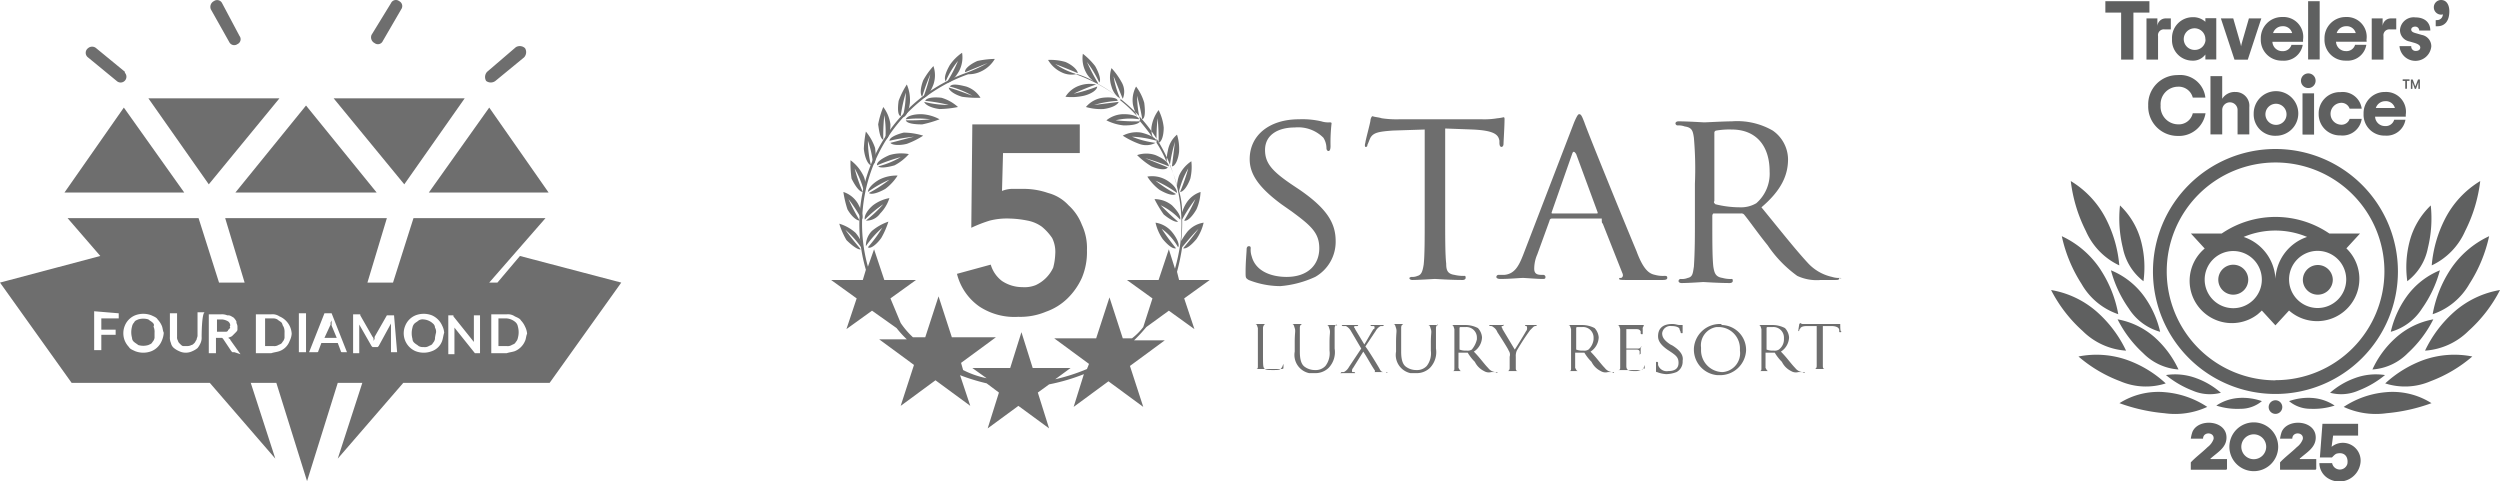 <svg xmlns="http://www.w3.org/2000/svg" width="244.261" height="47.01" viewBox="0 0 244.261 47.01">
  <g id="Grupo_364" data-name="Grupo 364" transform="translate(-5797 -5230)">
    <g id="Grupo_323" transform="translate(-1115 1315.019)">
      <g id="Grupo_208">
        <g id="Capa_1_00000063625779577249872560000001848298983703057316_" transform="translate(6912 3914.991)">
          <g id="Grupo_206">
            <path id="Trazado_1539" d="M45.4,9.6H32.6L39.5,18Z" fill="#6e6e6e"/>
            <path id="Trazado_1540" d="M27.3,9.6H14.5L20.4,18Z" fill="#6e6e6e"/>
            <path id="Trazado_1541" d="M41.9,18.8H53.6l-5.8-8.3Z" fill="#6e6e6e"/>
            <path id="Trazado_1542" d="M12.1,10.5,6.3,18.8H18Z" fill="#6e6e6e"/>
            <path id="Trazado_1543" d="M29.9,18.8h6.9l-6.9-8.5L23,18.8Z" fill="#6e6e6e"/>
            <path id="Trazado_1544" d="M22.4,4.1a.54.54,0,0,0,.8.2.524.524,0,0,0,.2-.8h0L21.7.3a.54.54,0,0,0-.8-.2.63.63,0,0,0-.3.8h0Z" fill="#6e6e6e"/>
            <path id="Trazado_1545" d="M36.6,4.2a.524.524,0,0,0,.8-.2h0L39.2.9A.54.54,0,0,0,39,.1a.524.524,0,0,0-.8.2L36.3,3.4a.63.63,0,0,0,.3.8Z" fill="#6e6e6e"/>
            <path id="Trazado_1546" d="M8.6,5.6l2.8,2.3a.566.566,0,0,0,.8-.8V7L9.4,4.7a.608.608,0,0,0-.8,0h0a.561.561,0,0,0,0,.9Z" fill="#6e6e6e"/>
            <path id="Trazado_1547" d="M48.4,7.9l2.8-2.3a.744.744,0,0,0,.1-.9.744.744,0,0,0-.9-.1L47.6,7a.744.744,0,0,0-.1.9.75.75,0,0,0,.9,0Z" fill="#6e6e6e"/>
            <g id="Grupo_205">
              <path id="Trazado_1548" d="M27.5,31.5c-.1-.1-.3-.2-.4-.3a.9.9,0,0,0-.5-.1h-.7v2.7h.8a.749.749,0,0,0,.5-.1c.2-.1.3-.1.4-.3a.758.758,0,0,0,.2-.4v-.5a1.268,1.268,0,0,0-.1-.6C27.6,31.8,27.6,31.6,27.5,31.5Z" fill="#6e6e6e"/>
              <path id="Trazado_1549" d="M42.3,31.6a1.489,1.489,0,0,0-.9-.4.749.749,0,0,0-.5.1c-.1.1-.3.2-.4.3a.758.758,0,0,0-.2.4,2.045,2.045,0,0,0,0,1.1.52.52,0,0,0,.2.4c.1.1.3.2.4.3a.9.9,0,0,0,.5.1.749.749,0,0,0,.5-.1c.2-.1.3-.1.4-.3a.758.758,0,0,0,.2-.4V33a4.331,4.331,0,0,1,.1-.5.749.749,0,0,0-.1-.5.52.52,0,0,0-.2-.4Z" fill="#6e6e6e"/>
              <path id="Trazado_1550" d="M32.4,31.5v-.2l-.1.2v.2L31.7,33h1.2l-.5-1.2Z" fill="#6e6e6e"/>
              <path id="Trazado_1551" d="M22.5,31.8a.52.52,0,0,0-.2-.4,1.421,1.421,0,0,0-.6-.2h-.5v1.2h.9a.215.215,0,0,0,.2-.2c.1,0,.1-.1.2-.2a.139.139,0,0,1,0-.2Z" fill="#6e6e6e"/>
              <path id="Trazado_1552" d="M50.8,25l-2.2,2.6h-.8l5.5-6.3H40.4l-2,6.3H35.9l1.9-6.3H22l1.9,6.3H21.4l-2-6.3H6.6L9.8,25,0,27.6l7,9.8H20.5l6.4,7.4-2.4-7.4H27L30,47l3-9.6h2.4L33,44.8l6.4-7.4H53.7l7-9.8ZM11.6,30.6v.5H9.9v1.1h1.4v.5H9.9v1.5H9.2V30.4Zm4.2,2.7a1.838,1.838,0,0,1-1,1,2.208,2.208,0,0,1-1.6,0c-.2-.1-.5-.2-.6-.4a2.092,2.092,0,0,1-.4-.6,1.95,1.95,0,0,1,0-1.5,1.838,1.838,0,0,1,1-1,2.208,2.208,0,0,1,1.6,0c.2.1.5.2.6.4a2.092,2.092,0,0,1,.4.6c.1.2.1.5.2.7A2.354,2.354,0,0,1,15.8,33.3Zm3.9-.4a1.268,1.268,0,0,1-.1.6,2.186,2.186,0,0,1-.3.5,2.186,2.186,0,0,1-.5.3,1.483,1.483,0,0,1-1.3,0A2.186,2.186,0,0,1,17,34a.85.85,0,0,1-.3-.5,1.268,1.268,0,0,1-.1-.6V30.6h.7v2.3a.6.6,0,0,0,.1.4c0,.1.1.2.2.3s.2.2.3.2h.4a.756.756,0,0,0,.4-.1c.1,0,.2-.1.3-.2s.1-.2.2-.3c0-.1.1-.3.1-.4V30.5H20c-.3.1-.3,2.4-.3,2.4Zm3.2,1.5h-.2l-.1-.1-.8-1.2-.1-.1h-.6v1.5h-.7V30.7h1.2a1.268,1.268,0,0,1,.6.1h.1c.2,0,.3.1.5.2a1.38,1.38,0,0,1,.3.4v.1c0,.1.1.2.1.4v.3c0,.1-.1.2-.2.3l-.1.1-.2.2c-.1.1-.2.1-.4.2.1.1.2.1.2.2l1,1.4-.6-.2Zm5.4-1.1a1.651,1.651,0,0,1-1,1c-.3.1-.5.1-.8.2H25V30.7h1.5a1.2,1.2,0,0,1,.8.2,1.948,1.948,0,0,1,1.2,1.7,1.854,1.854,0,0,1-.2.7Zm1.6,1.1h-.7V30.6h.7Zm3.7,0h-.2a.1.1,0,0,1-.1-.1l-.3-.8H31.4l-.3.8a.1.1,0,0,1-.1.1h-.8l1.5-3.8h.7l1.5,3.8Zm5.2,0h-.6V31.6L37,33.8l-.1.1h-.5l-.1-.1-1.2-2.1v2.8h-.6V30.7h.7v.1l1.2,2.1a.349.349,0,0,1,.1.2v.2l.1-.2v-.2l1.2-2.1h.7l.3,3.6Zm4.4-1.1a1.651,1.651,0,0,1-1,1,2.208,2.208,0,0,1-1.6,0,1.9,1.9,0,0,1-1-2.5,1.838,1.838,0,0,1,1-1,2.208,2.208,0,0,1,1.6,0,1.949,1.949,0,0,1,1,1,1.854,1.854,0,0,1,.2.7c-.1.3-.1.5-.2.8Zm4,1.2h-.8l-2-2.5v2.6h-.6V30.8h.5v.1l2,2.5V30.8h.6v3.7Zm4.1-1.2a1.839,1.839,0,0,1-1,1c-.3.1-.5.1-.8.2H48V30.7h1.5a1.2,1.2,0,0,1,.8.2c.2.1.5.2.6.4a2.092,2.092,0,0,1,.4.6,1.854,1.854,0,0,1,.2.7c-.1.2-.1.5-.2.7Z" fill="#6e6e6e"/>
              <path id="Trazado_1553" d="M50.4,31.5a1.489,1.489,0,0,0-.9-.4h-.8v2.7h.8a.749.749,0,0,0,.5-.1c.2-.1.3-.1.4-.3a.758.758,0,0,0,.2-.4,2.054,2.054,0,0,0,0-1.1.758.758,0,0,0-.2-.4Z" fill="#6e6e6e"/>
              <path id="Trazado_1554" d="M14.9,31.5c-.1-.1-.3-.2-.4-.3a1.7,1.7,0,0,0-1,0c-.2.1-.3.1-.4.3h0a.758.758,0,0,0-.2.4,2.045,2.045,0,0,0,0,1.1.52.52,0,0,0,.2.4c.1.1.3.2.4.3a1.7,1.7,0,0,0,1,0c.2-.1.3-.1.4-.3a.758.758,0,0,0,.2-.4v-.5a1.268,1.268,0,0,0-.1-.6c.1-.2,0-.3-.1-.4Z" fill="#6e6e6e"/>
            </g>
          </g>
        </g>
      </g>
    </g>
    <g id="Capa_1" data-name="Capa 1" transform="translate(5997.39 5230)">
      <g id="Grupo_361" data-name="Grupo 361" transform="translate(0.01)">
        <path id="Trazado_2115" data-name="Trazado 2115" d="M159.156,245.425v1.146h-2.441l-.148,1.1a1.737,1.737,0,0,1,2.785,1.763,2.082,2.082,0,0,1-3.079,1.345,1.763,1.763,0,0,1-.9-1.515h1.245a.767.767,0,0,0,1.491.071c.111-.717-.305-1.188-1.044-1-.191.049-.442.375-.472.375h-1.171l.25-3.29h3.489Z" transform="translate(-129.159 -204.014)" fill="#5f6060"/>
        <path id="Trazado_2116" data-name="Trazado 2116" d="M108.028,247a2.384,2.384,0,1,1-2.384-2.384A2.385,2.385,0,0,1,108.028,247Zm-1.171,0a1.215,1.215,0,1,0-1.215,1.215A1.214,1.214,0,0,0,106.857,247Z" transform="translate(-85.84 -203.349)" fill="#5f6060"/>
        <path id="Trazado_2117" data-name="Trazado 2117" d="M132.61,246.361a3.567,3.567,0,0,1,.16-.661c.584-1.392,3.467-1.151,3.322.68-.071.889-.884,1.333-1.475,1.861-.034.03-.1,0-.064.115h1.594v.972l-.074.074H132.61v-.722c.508-.538,1.119-.979,1.645-1.495a1.7,1.7,0,0,0,.577-.771c.132-.7-1.017-.781-1.026-.051h-1.2Z" transform="translate(-110.239 -203.504)" fill="#5f6060"/>
        <path id="Trazado_2118" data-name="Trazado 2118" d="M80.92,246.361a3.565,3.565,0,0,1,.16-.661c.584-1.392,3.467-1.151,3.322.68-.071.889-.884,1.333-1.475,1.861-.034.03-.1,0-.064.115h1.594v.972l-.074.074H80.92v-.722c.508-.538,1.119-.979,1.645-1.495a1.7,1.7,0,0,0,.577-.771c.132-.7-1.017-.781-1.026-.051h-1.2Z" transform="translate(-67.269 -203.504)" fill="#5f6060"/>
        <path id="Trazado_2119" data-name="Trazado 2119" d="M37.706,1.964h-.116v.6h.167c.682,0,1.164-.466,1.164-1.464,0-.633-.282-1.1-.8-1.1a.71.71,0,0,0-.715.715V.749a.714.714,0,0,0,.715.682.566.566,0,0,0,.165-.034.558.558,0,0,1-.582.565ZM9.6,1.232H8.054V5.824h-1.2V1.232H5.313V.116H9.618V1.232H9.6ZM9.964,26.51A11.967,11.967,0,1,1,21.931,38.492,11.967,11.967,0,0,1,9.964,26.51Zm1.346,0A10.64,10.64,0,0,0,21.931,37.161v-.017A10.634,10.634,0,1,0,11.31,26.51Zm6.5,2.281a1.466,1.466,0,0,0,1.463-1.464V27.31a1.463,1.463,0,1,0-1.463,1.481Zm8.262,0a1.466,1.466,0,0,0,1.463-1.464V27.31a1.463,1.463,0,0,0-2.925.017A1.455,1.455,0,0,0,26.071,28.791Zm2.792-4.528,1.329-1.446H27.2a9.341,9.341,0,0,0-10.521,0H13.672l1.346,1.464A4.128,4.128,0,0,0,20.2,30.706c.133-.116.267-.233.4-.366l1.329,1.448L23.26,30.34a4.132,4.132,0,0,0,5.6-6.075ZM15.017,27.327a2.792,2.792,0,1,0,2.792-2.8,2.79,2.79,0,0,0-2.792,2.8Zm3.806-4.177a4.556,4.556,0,0,1,3.108,4.095,4.539,4.539,0,0,1,3.091-4.095,8.015,8.015,0,0,0-6.2,0Zm4.439,4.16a2.792,2.792,0,1,0,2.792-2.8A2.79,2.79,0,0,0,23.262,27.31ZM22.6,39.774a.665.665,0,1,1-.665-.666A.664.664,0,0,1,22.6,39.774Zm-7.331-.017a8.8,8.8,0,0,0-4.056-1.431,7.1,7.1,0,0,0-4.522,1.065,17.225,17.225,0,0,0,4.388.982A7.488,7.488,0,0,0,15.267,39.757ZM7.472,35.182a10.964,10.964,0,0,1,3.74,2.279,6.358,6.358,0,0,1-4.454-.216,13.517,13.517,0,0,1-4.073-2.413,9.023,9.023,0,0,1,4.786.349Zm-.133-.916a11.812,11.812,0,0,0-2.775-3.729,9.063,9.063,0,0,0-4.554-2.2,13.822,13.822,0,0,0,3.076,3.993,6.643,6.643,0,0,0,4.255,1.93ZM4.862,26.377A11.769,11.769,0,0,1,6.575,30.7a6.537,6.537,0,0,1-3.59-2.963,14.094,14.094,0,0,1-1.928-4.66,9.137,9.137,0,0,1,3.806,3.295Zm1.812-.449a12.254,12.254,0,0,0-1.3-4.543,9.211,9.211,0,0,0-3.44-3.695,14.643,14.643,0,0,0,1.48,4.893,6.647,6.647,0,0,0,3.258,3.346Zm3.54,7.106A9.651,9.651,0,0,1,12.458,36.1,5.375,5.375,0,0,1,9,34.5,11.432,11.432,0,0,1,6.507,31.2a7.51,7.51,0,0,1,3.707,1.831ZM16.6,38.376a7.507,7.507,0,0,0-2.377-1.414,5.913,5.913,0,0,0-2.991-.317,9.441,9.441,0,0,0,2.593,1.515,4.222,4.222,0,0,0,2.775.216Zm1.829.5a5.718,5.718,0,0,1,2.178.317,3.234,3.234,0,0,1-2.094.749,6.676,6.676,0,0,1-2.36-.315,4.478,4.478,0,0,1,2.278-.749Zm-7.763-6.457A9.54,9.54,0,0,0,9.1,28.956,7.5,7.5,0,0,0,5.859,26.41,11.635,11.635,0,0,0,7.6,30.139,5.325,5.325,0,0,0,10.663,32.418ZM8.819,23.632a9.971,9.971,0,0,1,.216,3.845,5.425,5.425,0,0,1-2.011-3.244,12.074,12.074,0,0,1-.282-4.16,7.437,7.437,0,0,1,2.077,3.562ZM28.6,39.757a8.8,8.8,0,0,1,4.056-1.431,7.1,7.1,0,0,1,4.522,1.065,17.225,17.225,0,0,1-4.388.982A7.483,7.483,0,0,1,28.6,39.757Zm7.779-4.576a11.2,11.2,0,0,0-3.724,2.279,6.3,6.3,0,0,0,4.437-.216,13.517,13.517,0,0,0,4.073-2.413A9.023,9.023,0,0,0,36.376,35.182Zm.165-.916a11.812,11.812,0,0,1,2.775-3.729,9.063,9.063,0,0,1,4.554-2.2,13.822,13.822,0,0,1-3.076,3.993,6.643,6.643,0,0,1-4.255,1.93ZM39,26.377A11.769,11.769,0,0,0,37.291,30.7a6.537,6.537,0,0,0,3.59-2.963,14.094,14.094,0,0,0,1.928-4.66A9.137,9.137,0,0,0,39,26.377Zm-1.8-.449a12.255,12.255,0,0,1,1.3-4.543,9.211,9.211,0,0,1,3.44-3.695,14.6,14.6,0,0,1-1.48,4.893,6.647,6.647,0,0,1-3.258,3.346ZM33.65,33.034A9.328,9.328,0,0,0,31.406,36.1a5.344,5.344,0,0,0,3.457-1.6A11.432,11.432,0,0,0,37.357,31.2,7.51,7.51,0,0,0,33.65,33.034Zm-6.382,5.341a7.507,7.507,0,0,1,2.377-1.414,5.917,5.917,0,0,1,2.993-.317,9.441,9.441,0,0,1-2.593,1.515,4.222,4.222,0,0,1-2.775.216Zm-1.829.5a5.718,5.718,0,0,0-2.178.317,3.234,3.234,0,0,0,2.094.749,6.676,6.676,0,0,0,2.36-.315,4.478,4.478,0,0,0-2.278-.749ZM33.2,32.418a9.576,9.576,0,0,1,1.562-3.462A7.5,7.5,0,0,1,38,26.41a11.635,11.635,0,0,1-1.744,3.729A5.325,5.325,0,0,1,33.2,32.418Zm1.829-8.787a9.97,9.97,0,0,0-.216,3.845,5.339,5.339,0,0,0,2.011-3.244,12.116,12.116,0,0,0,.283-4.16,7.453,7.453,0,0,0-2.079,3.562ZM11.71,2.878V1.8h-.483a.807.807,0,0,0-.832.749V1.8H9.331V5.824h1.13v-2.3a.567.567,0,0,1,.648-.65h.6Zm.116.933A2.025,2.025,0,0,1,13.821,1.68a1.762,1.762,0,0,1,1.264.449V1.78h1.065V5.807H15.085V5.325a1.5,1.5,0,0,1-1.3.6A1.994,1.994,0,0,1,11.827,3.81Zm3.258,0a1.056,1.056,0,1,0-1.048,1.065,1.037,1.037,0,0,0,1.065-1,.1.1,0,0,1-.017-.066ZM17.809,1.8H16.6l1.329,4.027h1.3L20.551,1.8H19.338l-.616,2.131c-.015.056-.029.106-.042.154h0c-.046.17-.083.3-.108.445a3.628,3.628,0,0,0-.1-.417h0c-.015-.056-.032-.115-.049-.181L17.808,1.8Zm6.816,2.281H21.634a.956.956,0,0,0,.963.916.869.869,0,0,0,.9-.616h1.1A1.86,1.86,0,0,1,22.6,5.925,2.034,2.034,0,0,1,20.5,3.794a2.066,2.066,0,0,1,2.011-2.131H22.6a1.936,1.936,0,0,1,2.028,2.214v.2ZM21.7,3.229h1.861a.906.906,0,0,0-.948-.666.964.964,0,0,0-.914.666ZM26.253.116h-1.13V5.807h1.13Zm4.587,3.961H27.849a.956.956,0,0,0,.963.916.869.869,0,0,0,.9-.616h1.1a1.86,1.86,0,0,1-1.994,1.547,2.034,2.034,0,0,1-2.094-2.131A2.066,2.066,0,0,1,28.73,1.664H28.8a1.936,1.936,0,0,1,2.028,2.214l.017.2Zm-2.925-.849h1.861a.906.906,0,0,0-.948-.666.964.964,0,0,0-.914.666Zm5.819-.351V1.8h-.5a.807.807,0,0,0-.832.749V1.8H31.338V5.824h1.147v-2.3a.574.574,0,0,1,.648-.65h.6ZM34.05,4.51H35.2a.429.429,0,0,0,.383.466h.066c.267,0,.432-.133.432-.332s-.182-.332-.548-.449L35,4.044a1.126,1.126,0,0,1-.9-1.115A1.335,1.335,0,0,1,35.6,1.7c.948,0,1.463.533,1.463,1.282H35.98A.387.387,0,0,0,35.6,2.6H35.58c-.233,0-.383.133-.383.283,0,.184.15.283.466.366l.582.167a1.127,1.127,0,0,1,.914,1.115,1.56,1.56,0,0,1-3.108-.017ZM9.5,10.3a2.856,2.856,0,0,1,2.875-2.963,2.482,2.482,0,0,1,2.71,2.2h-1.23a1.421,1.421,0,0,0-1.48-1.065A1.711,1.711,0,0,0,10.712,10.3a1.727,1.727,0,0,0,1.662,1.847,1.4,1.4,0,0,0,1.48-1.081H15.1a2.628,2.628,0,0,1-2.726,2.214A2.871,2.871,0,0,1,9.5,10.3ZM16.73,7.439H15.582v5.692H16.73V10.7a.75.75,0,0,1,1.5.1v2.33h1.147V10.469A1.343,1.343,0,0,0,18.01,8.987a1.435,1.435,0,0,0-1.281.666V7.44Zm3.076,3.695a2.179,2.179,0,1,1,2.178,2.131A2.085,2.085,0,0,1,19.805,11.133Zm3.207,0A1.031,1.031,0,1,0,21.982,12.2a1.015,1.015,0,0,0,1.031-.982ZM25.14,7.172a.715.715,0,1,0,.715.715.71.71,0,0,0-.715-.715Zm.565,5.976V9.121h-1.13v4.027Zm.449-2.014A2.074,2.074,0,0,1,28.148,9h.133a1.873,1.873,0,0,1,2.079,1.615H29.179a.849.849,0,0,0-.881-.565,1.074,1.074,0,0,0-.98,1.149,1.056,1.056,0,0,0,.98.982.83.83,0,0,0,.881-.565H30.36a1.889,1.889,0,0,1-2.079,1.615,2.074,2.074,0,0,1-2.127-2v-.1Zm5.519.267h2.991v-.2a1.936,1.936,0,0,0-2.028-2.214h-.083a2.066,2.066,0,0,0-2.011,2.131,2.036,2.036,0,0,0,2.1,2.131A1.86,1.86,0,0,0,34.632,11.7h-1.1a.856.856,0,0,1-.9.616.956.956,0,0,1-.965-.916Zm1.928-.849H31.738a.964.964,0,0,1,.914-.666A.907.907,0,0,1,33.6,10.551Zm.764-2.8h.665v.15h-.25v.766h-.167V7.906h-.25v-.15Zm.98.015.25.682.267-.682h.182v.916h-.15v-.65l-.233.65h-.116l-.233-.65v.65h-.15V7.771h.182Z" transform="translate(-0.01)" fill="#5f6060" fill-rule="evenodd"/>
      </g>
    </g>
    <g id="Grupo_207" transform="translate(5788 5230.955)">
      <path id="Trazado_1555" d="M95.1,22.3a7.74,7.74,0,0,0,.7-1.6,5.071,5.071,0,0,0-1.6.9,2.056,2.056,0,0,0-.6,1.5,9.345,9.345,0,0,1,1.6-1.8,13.3,13.3,0,0,1-1.4,1.9C94,23.4,94.6,23,95.1,22.3Z" fill="#6e6e6e"/>
      <path id="Trazado_1556" d="M93.1,23.4c-.5-.6-1-1.2-1.5-1.9a9.345,9.345,0,0,1,1.6,1.8c.2-.2-.1-.9-.6-1.5a4.172,4.172,0,0,0-1.6-.9,7.741,7.741,0,0,0,.7,1.6C92.3,23.1,92.9,23.5,93.1,23.4Z" fill="#6e6e6e"/>
      <path id="Trazado_1557" d="M94.3,19.1c-.6.5-.9,1.1-.8,1.4A11.919,11.919,0,0,1,95.3,19a12.878,12.878,0,0,1-1.7,1.6,1.638,1.638,0,0,0,1.4-.7,3.766,3.766,0,0,0,.9-1.5,3.741,3.741,0,0,0-1.6.7Z" fill="#6e6e6e"/>
      <path id="Trazado_1558" d="M93,20.6a21.158,21.158,0,0,1-1.1-2.1,13.735,13.735,0,0,1,1.3,2c.2-.2,0-.9-.4-1.6a2.586,2.586,0,0,0-1.4-1.1,10.461,10.461,0,0,0,.4,1.7C92.2,20.2,92.7,20.6,93,20.6Z" fill="#6e6e6e"/>
      <path id="Trazado_1559" d="M94.9,16.6c-.7.4-1.1.9-1.1,1.2a11.252,11.252,0,0,1,2.1-1.2,13.735,13.735,0,0,1-2,1.3c.2.2.9,0,1.6-.4a4.894,4.894,0,0,0,1.2-1.3,3.661,3.661,0,0,0-1.8.4Z" fill="#6e6e6e"/>
      <path id="Trazado_1560" d="M93.3,17.8a15.545,15.545,0,0,1-.8-2.3,8.488,8.488,0,0,1,.9,2.2,1.817,1.817,0,0,0-.1-1.6,4.071,4.071,0,0,0-1.2-1.4,10.869,10.869,0,0,0,.1,1.8c.4.8.8,1.3,1.1,1.3Z" fill="#6e6e6e"/>
      <path id="Trazado_1561" d="M95.9,14.2c-.7.3-1.3.7-1.2,1a15.544,15.544,0,0,1,2.3-.8,8.488,8.488,0,0,1-2.2.9c.2.2.9.1,1.6-.1a4.863,4.863,0,0,0,1.4-1.1,4.011,4.011,0,0,0-1.9.1Z" fill="#6e6e6e"/>
      <path id="Trazado_1562" d="M94.1,15.2a9.863,9.863,0,0,1-.3-2.4,9.484,9.484,0,0,1,.5,2.3c.3-.1.3-.8.2-1.6a5.071,5.071,0,0,0-.9-1.6,11.137,11.137,0,0,0-.2,1.7C93.5,14.5,93.8,15.1,94.1,15.2Z" fill="#6e6e6e"/>
      <path id="Trazado_1563" d="M97.3,12c-.8.2-1.4.5-1.4.8a20.023,20.023,0,0,1,2.4-.4c-.8.2-1.5.4-2.3.6.1.2.8.3,1.6.1a7.973,7.973,0,0,0,1.6-.8,6.8,6.8,0,0,0-1.9-.3Z" fill="#6e6e6e"/>
      <path id="Trazado_1564" d="M95.3,12.7a19.272,19.272,0,0,1,.1-2.4,9.663,9.663,0,0,1,.1,2.4c.3-.1.5-.7.5-1.5a3.63,3.63,0,0,0-.7-1.7,8.447,8.447,0,0,0-.5,1.7c.1.7.2,1.4.5,1.5Z" fill="#6e6e6e"/>
      <path id="Trazado_1565" d="M99,10.2c-.8,0-1.4.2-1.5.5a9.637,9.637,0,0,1,2.4,0,19.269,19.269,0,0,1-2.4.1c.1.3.8.4,1.6.4a10.926,10.926,0,0,0,1.7-.5,4.075,4.075,0,0,0-1.8-.5Z" fill="#6e6e6e"/>
      <path id="Trazado_1566" d="M97,10.4a15.534,15.534,0,0,1,.5-2.3,9.863,9.863,0,0,1-.3,2.4c.3,0,.6-.6.7-1.4a3.8,3.8,0,0,0-.3-1.8,7.973,7.973,0,0,0-.8,1.6C96.7,9.6,96.7,10.3,97,10.4Z" fill="#6e6e6e"/>
      <path id="Trazado_1567" d="M102.6,9.5a4.172,4.172,0,0,0-1.6-.9c-.8-.1-1.5,0-1.6.3a15.719,15.719,0,0,1,2.3.4A9.863,9.863,0,0,1,99.3,9c.1.3.7.6,1.5.7a9.908,9.908,0,0,0,1.8-.2Z" fill="#6e6e6e"/>
      <path id="Trazado_1568" d="M99.9,6.3a20.156,20.156,0,0,1-.7,2.3c.3,0,.7-.5,1-1.3a2.775,2.775,0,0,0,0-1.8,7.1,7.1,0,0,0-1,1.4c-.3.8-.3,1.4-.1,1.6a19.451,19.451,0,0,1,.8-2.2Z" fill="#6e6e6e"/>
      <path id="Trazado_1569" d="M101.7,7.6c0,.3.6.7,1.3.9a10.869,10.869,0,0,0,1.8.1,2.586,2.586,0,0,0-1.4-1.1c-.8-.2-1.4-.3-1.6,0a8.488,8.488,0,0,1,2.2.9C103.2,8.1,102.4,7.8,101.7,7.6Z" fill="#6e6e6e"/>
      <path id="Trazado_1570" d="M102.6,5a13.9,13.9,0,0,1-1.1,2.1c.3.1.8-.4,1.2-1.1a2.885,2.885,0,0,0,.3-1.8,4.561,4.561,0,0,0-1.2,1.2c-.4.7-.6,1.3-.4,1.6A8.175,8.175,0,0,1,102.6,5Z" fill="#6e6e6e"/>
      <path id="Trazado_1571" d="M124.1,23.2c.2-.2-.1-.9-.6-1.5a2.6,2.6,0,0,0-1.6-.9,4.594,4.594,0,0,0,.7,1.6c.5.6,1,1,1.3.9a23.068,23.068,0,0,1-1.4-1.9A5.48,5.48,0,0,1,124.1,23.2Z" fill="#6e6e6e"/>
      <path id="Trazado_1572" d="M124.3,20.5c.1-.3-.2-.8-.8-1.4a2.716,2.716,0,0,0-1.7-.6,11.9,11.9,0,0,0,.9,1.5c.6.5,1.2.8,1.4.7-.6-.5-1.2-1.1-1.7-1.6a6.222,6.222,0,0,1,1.9,1.4Z" fill="#6e6e6e"/>
      <path id="Trazado_1573" d="M122.9,16.6a2.777,2.777,0,0,0-1.8-.3,4.894,4.894,0,0,0,1.2,1.3c.7.4,1.3.6,1.6.4a13.735,13.735,0,0,1-2-1.3,11.252,11.252,0,0,1,2.1,1.2c0-.4-.4-.9-1.1-1.3Z" fill="#6e6e6e"/>
      <path id="Trazado_1574" d="M121.9,14.2a2.775,2.775,0,0,0-1.8,0,7.551,7.551,0,0,0,1.4,1.1c.7.3,1.4.4,1.6.1-.7-.3-1.5-.6-2.2-.9a20.944,20.944,0,0,1,2.3.8c0-.4-.6-.8-1.3-1.1Z" fill="#6e6e6e"/>
      <path id="Trazado_1575" d="M120.5,12a2.885,2.885,0,0,0-1.8.3,7.973,7.973,0,0,0,1.6.8,1.914,1.914,0,0,0,1.6-.1,8.648,8.648,0,0,1-2.3-.6,10.039,10.039,0,0,1,2.4.4c-.1-.3-.7-.6-1.5-.8Z" fill="#6e6e6e"/>
      <path id="Trazado_1576" d="M120.3,10.7c-.1-.3-.7-.5-1.5-.5a2.716,2.716,0,0,0-1.7.6,4.8,4.8,0,0,0,1.7.5c.8,0,1.4-.1,1.6-.4a19.269,19.269,0,0,1-2.4-.1,5.863,5.863,0,0,1,2.3-.1Z" fill="#6e6e6e"/>
      <path id="Trazado_1577" d="M116.7,8.6a2.6,2.6,0,0,0-1.6.9,5.244,5.244,0,0,0,1.7.2c.8-.1,1.4-.4,1.5-.7l-2.4.3a10.113,10.113,0,0,1,2.3-.4C118.2,8.6,117.5,8.5,116.7,8.6Z" fill="#6e6e6e"/>
      <path id="Trazado_1578" d="M114.5,7.4a2.586,2.586,0,0,0-1.4,1.1,5.462,5.462,0,0,0,1.8-.1c.8-.2,1.3-.6,1.3-.9a15.456,15.456,0,0,1-2.3.7,20.364,20.364,0,0,1,2.2-.9,3.063,3.063,0,0,0-1.6.1Z" fill="#6e6e6e"/>
      <path id="Trazado_1579" d="M103.9,21.3a13.356,13.356,0,0,1,1.8-.7,6.8,6.8,0,0,1,2-.2,9.852,9.852,0,0,1,1.7.2,3.506,3.506,0,0,1,1.4.6,5.241,5.241,0,0,1,1,1.1,3.049,3.049,0,0,1,.3,1.6,5.852,5.852,0,0,1-.2,1.3,3.512,3.512,0,0,1-1.7,1.7,2.953,2.953,0,0,1-1.3.2,3.606,3.606,0,0,1-2-.6,3.088,3.088,0,0,1-1.1-1.6l-3.3.9a5.51,5.51,0,0,0,2.2,3.2,6.213,6.213,0,0,0,3.8,1,6.461,6.461,0,0,0,2.7-.5,5.71,5.71,0,0,0,2.1-1.3,6.606,6.606,0,0,0,1.4-2,6.461,6.461,0,0,0,.5-2.7,5.338,5.338,0,0,0-.5-2.5,4.968,4.968,0,0,0-1.3-1.9,4.15,4.15,0,0,0-2-1.2,7.267,7.267,0,0,0-2.5-.4h-1.1a2.92,2.92,0,0,0-.9.2L107,14h7.5V11.2H104Z" fill="#6e6e6e"/>
      <path id="Trazado_1580" d="M124.2,26.4l-.2-.8a20.48,20.48,0,0,0,.5-2.4h0c.5-.6,1-1.2,1.6-1.8-.5.7-1,1.3-1.5,1.9.3.1.8-.3,1.3-.9a4.594,4.594,0,0,0,.7-1.6,2.6,2.6,0,0,0-1.6.9,7.018,7.018,0,0,0-.6.9,14.77,14.77,0,0,0,.1-2.1h0a13.735,13.735,0,0,1,1.3-2,21.159,21.159,0,0,1-1.1,2.1c.3.1.8-.4,1.2-1.1a4.711,4.711,0,0,0,.4-1.7,2.586,2.586,0,0,0-1.4,1.1,3.553,3.553,0,0,0-.4.9,7.612,7.612,0,0,0-.3-2.1h0a8.488,8.488,0,0,1,.9-2.2,20.942,20.942,0,0,1-.8,2.3c.3,0,.7-.5,1-1.3a5.013,5.013,0,0,0,.1-1.7,3.325,3.325,0,0,0-1.2,1.4,3.553,3.553,0,0,0-.2,1,11.764,11.764,0,0,0-.7-2h0a15.536,15.536,0,0,1,.5-2.3l-.3,2.4c.3,0,.6-.6.7-1.4a4.678,4.678,0,0,0-.2-1.7,2.6,2.6,0,0,0-.9,1.6,3.75,3.75,0,0,0-.1,1.1,11.4,11.4,0,0,0-1-1.9h0a19.273,19.273,0,0,1,.1-2.4,19.267,19.267,0,0,1,.1,2.4c.3-.1.5-.7.5-1.5a4.8,4.8,0,0,0-.5-1.7,3.63,3.63,0,0,0-.7,1.7,2.153,2.153,0,0,0,.2,1.1,21.965,21.965,0,0,0-1.4-1.8h.1a9.863,9.863,0,0,1-.3-2.4c.2.8.4,1.6.5,2.3.3-.1.3-.8.2-1.6a4.812,4.812,0,0,0-.8-1.6,2.777,2.777,0,0,0-.3,1.8,4.874,4.874,0,0,0,.4,1.1,12.878,12.878,0,0,0-1.7-1.6h.1a8.779,8.779,0,0,1-.7-2.3c.3.7.6,1.5.9,2.2a1.817,1.817,0,0,0-.1-1.6,7.1,7.1,0,0,0-1-1.4,2.775,2.775,0,0,0,0,1.8,2.075,2.075,0,0,0,.6,1,13.733,13.733,0,0,0-2-1.3h.1a21.159,21.159,0,0,1-1.1-2.1,10.594,10.594,0,0,1,1.2,2c.2-.2,0-.9-.4-1.6a6.788,6.788,0,0,0-1.2-1.2,2.885,2.885,0,0,0,.3,1.8,2.361,2.361,0,0,0,.8.9,7.741,7.741,0,0,0-1.6-.7h-.1c-.1,0-.2-.1-.3-.1a7.572,7.572,0,0,1-1.8-.9s1.8.7,2.2.9c0-.3-.5-.8-1.2-1.1a5.244,5.244,0,0,0-1.7-.2,3,3,0,0,0,1.3,1.2,2.2,2.2,0,0,0,1.4.2A15.542,15.542,0,0,1,124.3,23a18.916,18.916,0,0,1-.5,2.3l-.6-1.9-1,3h-3.1l2.5,1.8-.9,2.8a5.731,5.731,0,0,1-1.1,1.1h-.9l-1.3-4-1.3,4H112l3.4,2.5-.2.5a18.613,18.613,0,0,1-3.1,1l1.5-1.1h-3.7l-1.1-3.5L107.7,35H104l1.4,1a8.955,8.955,0,0,1-2.3-.8l-.2-.7,3.4-2.5H102l-1.3-4-1.3,4H98.2A8.064,8.064,0,0,1,97,30.6l-1-2.4,2.5-1.8H95.4l-1-3-.6,1.7a15.5,15.5,0,0,1,9.8-18.8,2.768,2.768,0,0,0,1.3-.3,3.039,3.039,0,0,0,1.3-1.2,8.807,8.807,0,0,0-1.7.2c-.7.3-1.3.8-1.2,1.1.5-.2,2.2-.9,2.2-.9a14.722,14.722,0,0,1-2.2,1h0a15.721,15.721,0,0,0-9.7,19.2l-.3,1H90.2l2.5,1.8-1,3,2.5-1.8,2.4,1.7a9.957,9.957,0,0,0,1,1.1H94.9l3.4,2.5-1.3,4,3.4-2.5,3.4,2.5-1-3a19.752,19.752,0,0,0,2.6.8l1.2.9-1.1,3.5,3-2.2,3,2.2-1.1-3.5,1.1-.8a19.062,19.062,0,0,0,3.4-1l-1,3.2,3.4-2.5,3.4,2.5-1.3-4,3.4-2.5h-3A15.382,15.382,0,0,0,121,31l2.2-1.6,2.5,1.8-1-3,2.5-1.8Z" fill="#6e6e6e"/>
      <path id="Trazado_1581" d="M137.5,26.1a3.946,3.946,0,0,0,2-3.5c0-1.8-.9-3.2-3.5-5l-.6-.4c-2.1-1.4-2.8-2.2-2.8-3.5,0-1.5,1.3-2.2,2.9-2.2a3.487,3.487,0,0,1,2.8,1,1.929,1.929,0,0,1,.3,1c0,.2.1.3.2.3s.2-.1.2-.5a16.2,16.2,0,0,1,.1-2.2c0-.1-.1-.1-.2-.1a2.2,2.2,0,0,1-.8-.1,8.2,8.2,0,0,0-2.2-.2c-2.8,0-4.8,1.5-4.8,3.9,0,1.4.8,2.7,3.1,4.4l1,.7c1.9,1.4,2.7,2.1,2.7,3.6,0,1.6-1.1,2.8-3.2,2.8-1.4,0-3-.5-3.4-2a1.949,1.949,0,0,1-.1-.8c0-.2-.1-.2-.2-.2s-.2.1-.2.3c0,.3-.1,1.2-.1,2.2,0,.6,0,.6.3.8a8.533,8.533,0,0,0,3.1.6,10.079,10.079,0,0,0,3.4-.9Z" fill="#6e6e6e"/>
      <path id="Trazado_1582" d="M142.4,13.4c.1,0,.2,0,.2-.2.1-.2.2-.5.3-.7.3-.5.8-.6,2.2-.7l3.1-.1v8.7c0,2,0,3.6-.1,4.5-.1.6-.2,1-.6,1.1a1.268,1.268,0,0,1-.6.1.349.349,0,0,0-.2.1c0,.1.1.2.3.2.6,0,2.1-.1,2.2-.1s1.5.1,2.7.1c.2,0,.3-.1.3-.2s0-.2-.1-.2h0a3.751,3.751,0,0,1-1-.1c-.7-.1-.8-.5-.8-1.1-.1-.9-.1-2.5-.1-4.5V11.6l2.7.1c2.1.1,2.5.5,2.6,1.1V13c0,.3.1.4.2.4s.2-.1.2-.3.1-1.7.1-2.4c0-.1,0-.2-.1-.2a3.535,3.535,0,0,1-.6.1,7.569,7.569,0,0,1-1.5.1h-8.1a9.7,9.7,0,0,1-1.7-.1c-.3-.1-.6-.1-.9-.2-.1,0-.2.3-.2.4,0,.2-.5,2-.5,2.2-.1.3,0,.4,0,.4Z" fill="#6e6e6e"/>
      <path id="Trazado_1583" d="M165.6,20.9l1.9,4.8c.1.2.1.4-.1.5h-.1c-.1,0-.1,0-.1.1s.3.1.8.1h3.4c.2,0,.5,0,.5-.2s-.1-.2-.3-.2a2.768,2.768,0,0,1-.9-.1c-.5-.1-1.1-.4-1.8-2.3-1.3-3.1-4.8-11.7-5.1-12.6-.2-.5-.3-.8-.5-.8-.1,0-.2.1-.5.8l-5,13c-.4,1-.8,1.8-1.8,1.9h-.6a.215.215,0,0,0-.2.2h0c0,.1.1.2.4.2.9,0,1.9-.1,2.2-.1.2,0,1.4.1,1.9.1.2,0,.3,0,.3-.2a.215.215,0,0,0-.2-.2h-.2c-.4,0-.7-.1-.7-.6a3.529,3.529,0,0,1,.3-1.4l1.2-3.3a.215.215,0,0,1,.2-.2h4.9c0,.4,0,.4.1.5Zm-.6-1h-4.3c-.1,0-.1,0-.1-.1l2-5.7c.1-.3.2-.3.4,0l2.1,5.7c0,.1,0,.1-.1.1Z" fill="#6e6e6e"/>
      <path id="Trazado_1584" d="M188.8,26.2a2.2,2.2,0,0,1-.8-.1,4.523,4.523,0,0,1-2.4-1.4c-1.2-1.3-2.7-3.2-4.5-5.4,2-1.7,2.6-3.2,2.6-4.7a3.46,3.46,0,0,0-1.5-2.8,6.951,6.951,0,0,0-4-.9c-.7,0-2.5.1-2.7.1-.1,0-1.6-.1-2.5-.1-.2,0-.3.1-.3.2a.215.215,0,0,0,.2.2,1.7,1.7,0,0,1,.7.1c.7.1.8.4.9,1.1a34.839,34.839,0,0,1,.1,4.5v3.6c0,1.5,0,3-.1,4.5-.1.6-.1,1-.6,1.1a1.483,1.483,0,0,1-.7.1.215.215,0,0,0-.2.2h0c0,.1.1.2.3.2.7,0,2.1-.1,2.1-.1.1,0,1.5.1,2.6.1.2,0,.3-.1.3-.2s0-.2-.1-.2h0a2.768,2.768,0,0,1-.9-.1c-.7-.1-.8-.5-.9-1.1-.1-.9-.1-2.5-.1-4.5v-.5a.349.349,0,0,1,.1-.2h2.7a.367.367,0,0,1,.3.1c.5.6,1.4,1.9,2.3,3a11.845,11.845,0,0,0,2.9,3,4.494,4.494,0,0,0,2.3.4h1.3c.4,0,.5,0,.5-.2.3.1.2,0,.1,0Zm-8.2-7.3a2.934,2.934,0,0,1-1.6.4,9.862,9.862,0,0,1-2.4-.3c-.1-.1-.2-.2-.1-.3V12a.215.215,0,0,1,.2-.2,7.569,7.569,0,0,1,1.5-.1c2.3,0,3.7,1.5,3.7,4.1a3.821,3.821,0,0,1-1.3,3.1Z" fill="#6e6e6e"/>
      <path id="Trazado_1585" d="M134.4,34.6h0c-.1.2-.1.3-.2.4-.1.2-.4.2-.8.2-.5,0-.8,0-.9-.2-.1-.1-.1-.5-.1-1.4V31.1a.52.52,0,0,1,.2-.4h-1c.2,0,.2.1.3.4v3.7c0,.2,0,.3-.2.3H134c.4,0,.4,0,.4-.2Z" fill="#6e6e6e"/>
      <path id="Trazado_1586" d="M139.6,30.8h-1c.2,0,.2.1.3.4s0,.4,0,1.3v.8a2.026,2.026,0,0,1-.4,1.5,1.284,1.284,0,0,1-1,.4,1.689,1.689,0,0,1-1-.3c-.3-.2-.5-.6-.5-1.5V31.1c0-.3.1-.3.2-.4h-1c.2,0,.2.1.3.4s0,.4,0,1.4v.9a1.817,1.817,0,0,0,1.4,2.1h.5a1.872,1.872,0,0,0,1.4-.5,2.211,2.211,0,0,0,.6-1.9v-2a.52.52,0,0,1,.2-.4c-.1.2,0,.2,0,.1C139.6,30.9,139.7,30.9,139.6,30.8Z" fill="#6e6e6e"/>
      <path id="Trazado_1587" d="M144.4,35.4h-.2c-.2,0-.3-.1-.4-.3s-1.2-2-1.4-2.2l1-1.5a1.18,1.18,0,0,1,.5-.5h.2a.1.1,0,0,0,.1-.1h-1.3a.1.1,0,0,0,.1.1h.2a.1.1,0,0,1,.1.1c0,.1,0,.2-.1.2-.1.1-.7,1.2-.9,1.5l-.9-1.5c0-.1-.1-.1-.1-.2a.1.1,0,0,1,.1-.1h.2a.1.1,0,0,0,.1-.1h-1.6a.1.1,0,0,0,.1.1h.3a1.205,1.205,0,0,1,.5.5l1,1.7-1.2,1.8a1.18,1.18,0,0,1-.5.5h-.2a.1.1,0,0,0-.1.1c0,.1,0,0,.1,0h1.3a.1.1,0,0,0-.1-.1h-.1c-.1,0-.1,0-.1-.1a.367.367,0,0,1,.1-.3l1-1.6c.4.6.7,1.2,1.1,1.8a.139.139,0,0,1,0,.2h1.3c-.2.1-.1.1-.2,0,.1.1.1,0,0,0Z" fill="#6e6e6e"/>
      <path id="Trazado_1588" d="M149.5,30.8h-1c.2,0,.2.1.3.4s0,.4,0,1.3v.8a2.026,2.026,0,0,1-.4,1.5,1.284,1.284,0,0,1-1,.4,1.689,1.689,0,0,1-1-.3c-.3-.2-.5-.6-.5-1.5V31.1c0-.3.1-.3.2-.4h-1c.2,0,.2.1.3.4s0,.4,0,1.4v.9a1.817,1.817,0,0,0,1.4,2.1h.5a1.872,1.872,0,0,0,1.4-.5,2.211,2.211,0,0,0,.6-1.9v-2a.52.52,0,0,1,.2-.4C149.4,30.9,149.4,30.9,149.5,30.8Z" fill="#6e6e6e"/>
      <path id="Trazado_1589" d="M155.3,35.4h-.2a1.012,1.012,0,0,1-.7-.4c-.4-.4-.8-1-1.4-1.6a1.723,1.723,0,0,0,.8-1.4,1.489,1.489,0,0,0-.4-.9,2.663,2.663,0,0,0-1.2-.3h-1.4c.2,0,.2.1.3.4V35c0,.2,0,.3-.2.3h.9c-.2,0-.2-.2-.3-.3V33.5h.9a4.431,4.431,0,0,0,.7.9,1.962,1.962,0,0,0,.9.9.878.878,0,0,0,.7.1h.4C155.3,35.5,155.3,35.5,155.3,35.4Zm-2.5-2.2a.749.749,0,0,1-.5.1,1.7,1.7,0,0,1-.7-.1V31.1a.1.1,0,0,1,.1-.1h.5a1.028,1.028,0,0,1,1.1,1v.2a2.345,2.345,0,0,1-.5,1Z" fill="#6e6e6e"/>
      <path id="Trazado_1590" d="M159.1,30.8H158a.1.1,0,0,0,.1.1c.1,0,.1.1.1.2a.367.367,0,0,1-.1.3c-.1.2-.9,1.5-1.1,1.8l-1.2-2a.349.349,0,0,0-.1-.2.1.1,0,0,1,.1-.1c.1,0,.1,0,.1-.1s0,0-.1,0h-1.3a.1.1,0,0,0,.1.1.367.367,0,0,1,.3.1,1,1,0,0,1,.4.5c.2.3,1.1,1.7,1.1,1.8a.661.661,0,0,1,.1.6V35c0,.2-.1.3-.2.3h1c-.2,0-.2-.2-.2-.3V33.9a1.268,1.268,0,0,1,.1-.6,22.628,22.628,0,0,1,1.3-2l.3-.3a.367.367,0,0,1,.3-.1s.1,0,0-.1Z" fill="#6e6e6e"/>
      <path id="Trazado_1591" d="M166.7,35.4h-.2a1.012,1.012,0,0,1-.7-.4c-.4-.4-.8-1-1.4-1.6a1.723,1.723,0,0,0,.8-1.4,1.489,1.489,0,0,0-.4-.9,2.663,2.663,0,0,0-1.2-.3h-1.4c.2,0,.2.1.3.4V35c0,.2,0,.3-.2.3h.9c-.2,0-.2-.2-.3-.3V33.5h.9a4.431,4.431,0,0,0,.7.9,1.962,1.962,0,0,0,.9.9.878.878,0,0,0,.7.1h.4C166.7,35.5,166.7,35.5,166.7,35.4Zm-2.5-2.2a.749.749,0,0,1-.5.1,1.7,1.7,0,0,1-.7-.1V31.1a.1.1,0,0,1,.1-.1h.5a1.028,1.028,0,0,1,1.1,1v.2a1.6,1.6,0,0,1-.5,1Z" fill="#6e6e6e"/>
      <path id="Trazado_1592" d="M169.7,34.7h0c-.1.3-.2.5-.4.5a1.268,1.268,0,0,1-.6.1c-.6,0-.8-.1-.8-.5V33.2h1c.2,0,.3.1.3.2v.3l.1-.1v-.4a.367.367,0,0,1,.1-.3h0a.1.1,0,0,0-.1.1.367.367,0,0,1-.3.1h-1.1V31.2h.9c.4,0,.4.1.5.2v.2a.1.1,0,0,0,.1.1c.1,0,.1,0,.1-.1v-.4a.367.367,0,0,1,.1-.3v-.1H167c.2,0,.2.1.3.4v3.7c0,.2,0,.3-.2.3h2.1c.2,0,.3,0,.4-.2.1.2.1,0,.1-.3Z" fill="#6e6e6e"/>
      <path id="Trazado_1593" d="M172.4,32.8l-.2-.1c-.6-.4-.8-.7-.8-1.1a.808.808,0,0,1,.9-.7c.6,0,.8.2.8.3s.1.2.1.3a.1.1,0,0,0,.1.1c.1,0,.1,0,.1-.1v-.7h-.3c-.2,0-.4-.1-.7-.1-.9,0-1.4.4-1.4,1.2,0,.4.2.8.9,1.3l.3.2c.6.4.8.6.8,1.1s-.3.8-1,.8a.887.887,0,0,1-1-.6v-.2a.1.1,0,0,0-.1-.1c-.1,0-.1,0-.1.1v.7c0,.2,0,.2.1.2a2.92,2.92,0,0,0,.9.2,2.958,2.958,0,0,0,1-.2,1.149,1.149,0,0,0,.6-1.1c.1-.5-.2-1-1-1.5Z" fill="#6e6e6e"/>
      <path id="Trazado_1594" d="M177.1,30.7a2.543,2.543,0,0,0-2.6,2.4v.1a2.506,2.506,0,0,0,2.3,2.5h.2a2.543,2.543,0,0,0,2.6-2.4v-.1a2.433,2.433,0,0,0-2.4-2.4C177.2,30.7,177.2,30.7,177.1,30.7Zm.2,4.7a2.135,2.135,0,0,1-2.1-2.2V33a1.8,1.8,0,0,1,1.5-2h.3a2.094,2.094,0,0,1,2,2.1v.2a1.851,1.851,0,0,1-1.7,2.1Z" fill="#6e6e6e"/>
      <path id="Trazado_1595" d="M185.3,35.4h-.2a1.012,1.012,0,0,1-.7-.4c-.4-.4-.8-1-1.4-1.6a1.723,1.723,0,0,0,.8-1.4,1.489,1.489,0,0,0-.4-.9,2.663,2.663,0,0,0-1.2-.3h-1.4c.2,0,.2.1.3.4V35c0,.2,0,.3-.2.3h.9c-.2,0-.2-.2-.3-.3V33.5h.9a4.431,4.431,0,0,0,.7.9,1.962,1.962,0,0,0,.9.9.878.878,0,0,0,.7.1h.4C185.3,35.5,185.4,35.5,185.3,35.4Zm-2.5-2.2a.749.749,0,0,1-.5.1,1.7,1.7,0,0,1-.7-.1V31.1a.1.1,0,0,1,.1-.1h.5a1.028,1.028,0,0,1,1.1,1v.2a1.231,1.231,0,0,1-.5,1Z" fill="#6e6e6e"/>
      <path id="Trazado_1596" d="M188.8,30.7h-3.6a.367.367,0,0,1-.3-.1l-.1.1s-.1.6-.1.7h0a.1.1,0,0,0,.1-.1c0-.1.1-.1.1-.2.1-.1.2-.2.7-.2h.9v3.9c0,.2-.1.3-.2.3h1c-.2,0-.2-.2-.2-.3V30.9h.8c.6,0,.8.2.8.4v.1c0,.1,0,.1.1.1s.1,0,.1-.1c-.1.1-.1-.4-.1-.7Z" fill="#6e6e6e"/>
    </g>
  </g>
</svg>
